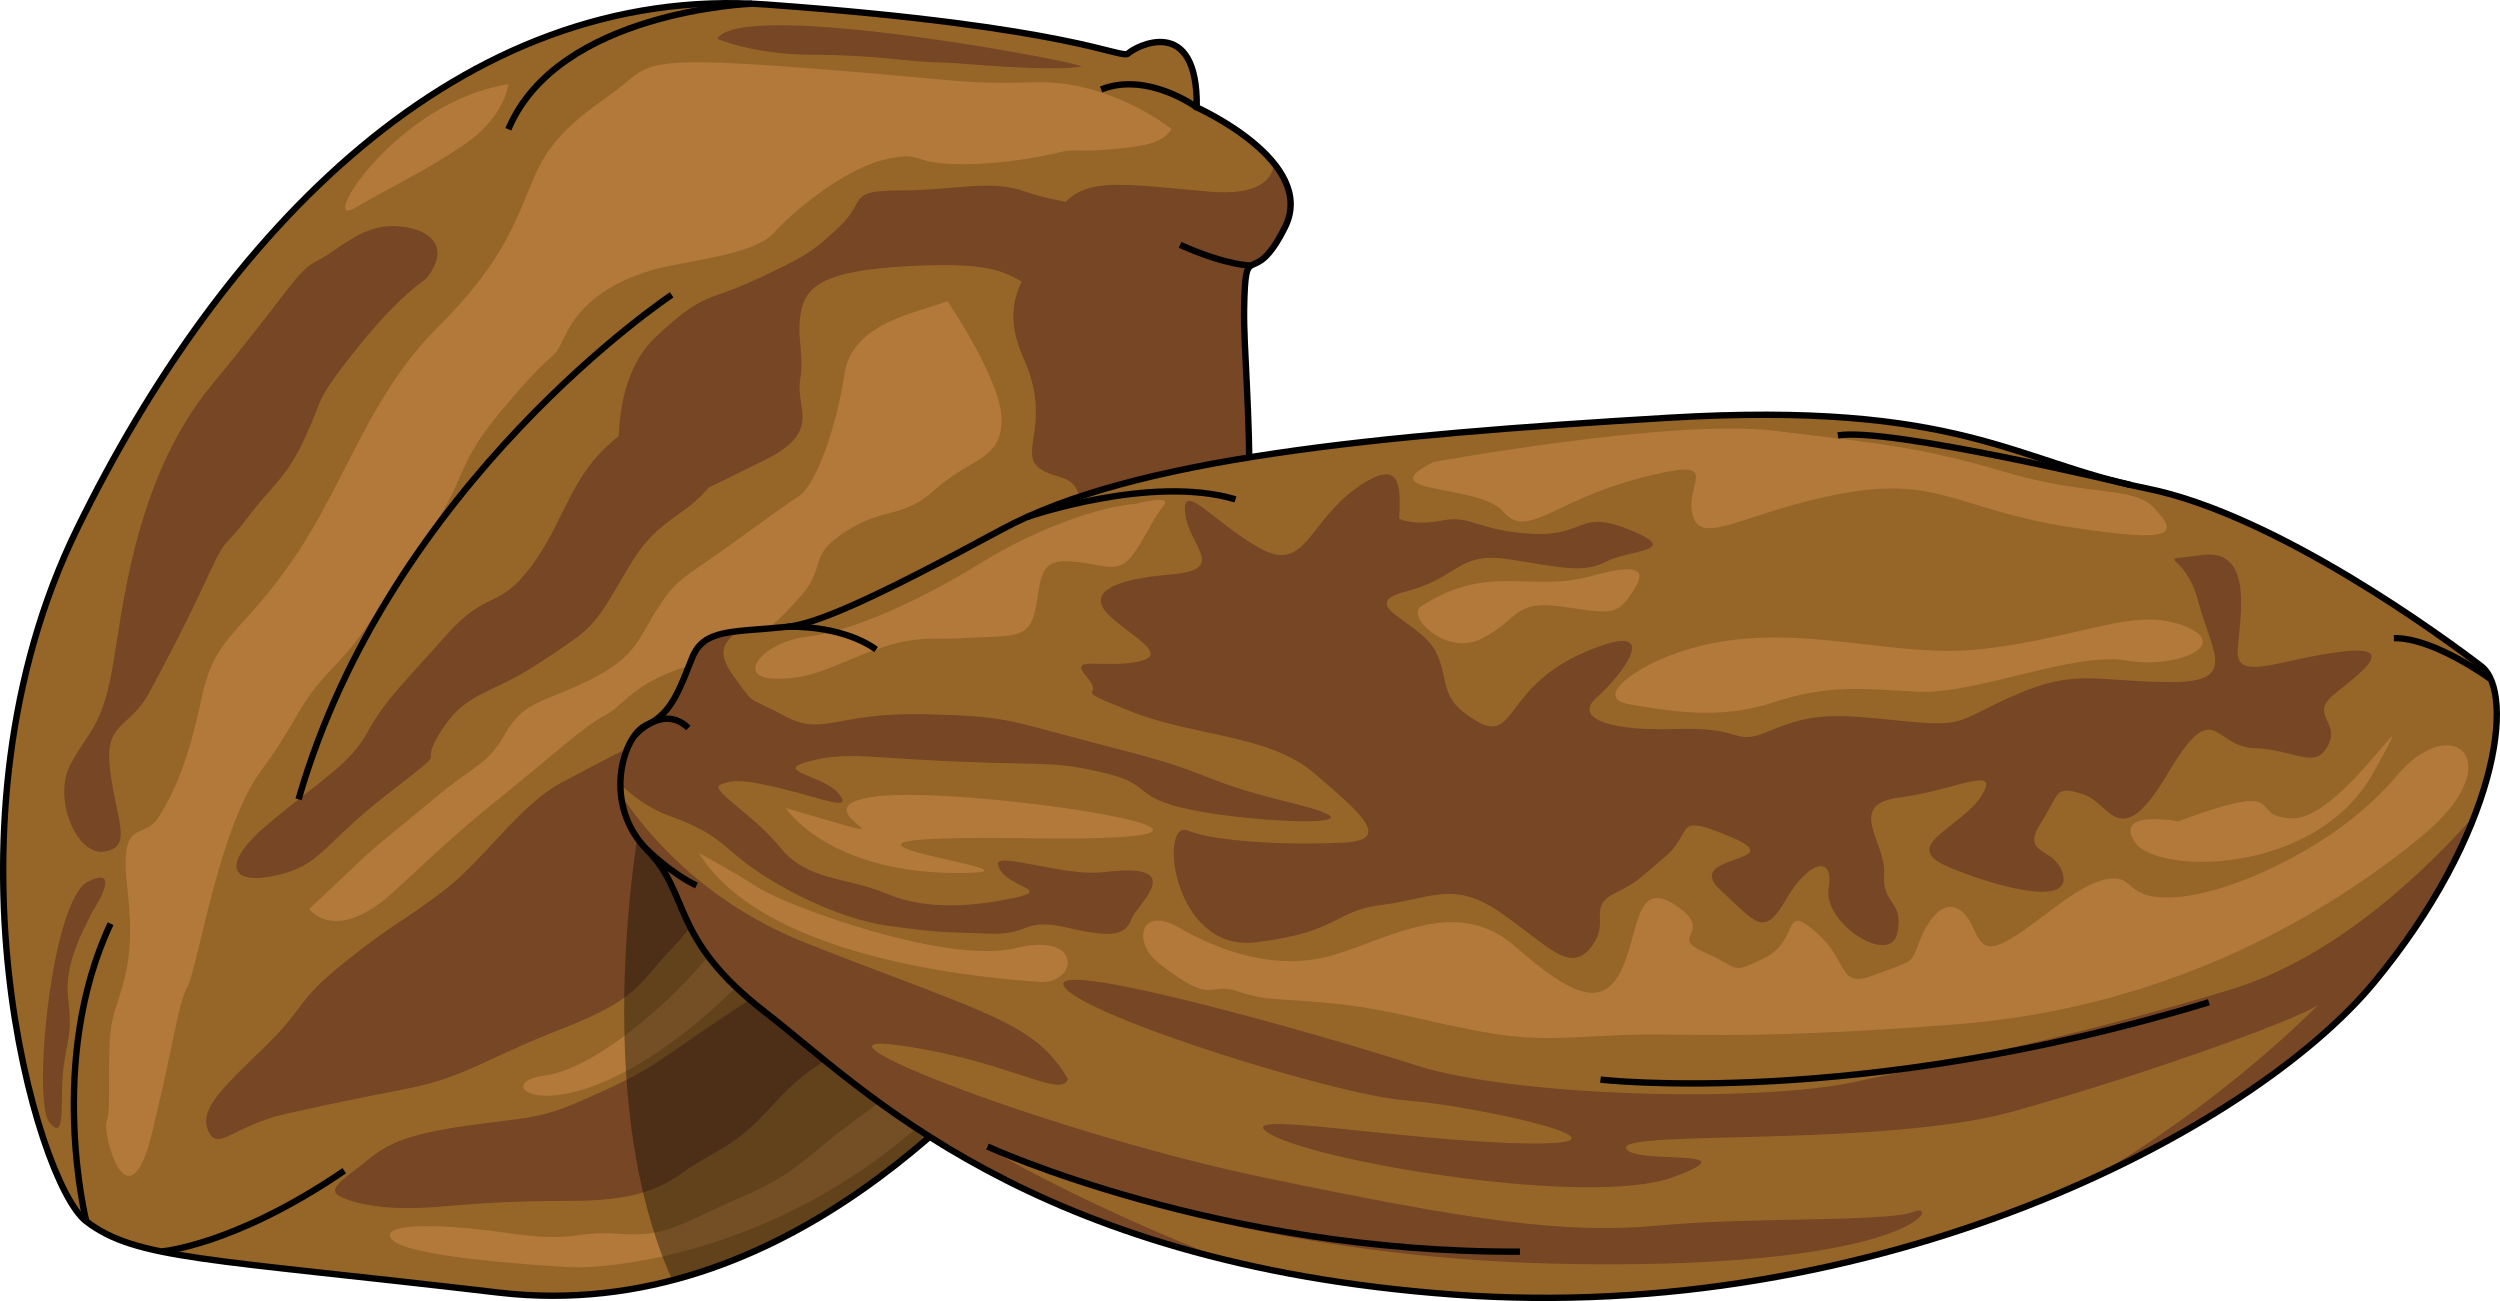 <?xml version="1.0" encoding="utf-8"?>
<!-- Generator: Adobe Illustrator 22.0.0, SVG Export Plug-In . SVG Version: 6.00 Build 0)  -->
<svg version="1.1" id="Layer_1" xmlns="http://www.w3.org/2000/svg" xmlns:xlink="http://www.w3.org/1999/xlink" x="0px" y="0px"
	 width="391.557px" height="203.775px" viewBox="0 0 391.557 203.775" enable-background="new 0 0 391.557 203.775"
	 xml:space="preserve">
<g>
	<g>
		<path fill="#966628" d="M187.439,16.823c0,0,18.975,8.461,13.816,18.774c-5.159,10.313-6.188,1.03-6.397,12.788
			c-0.209,11.758,4.323,42.906-5.79,67.244s-16.716,35.475-25.175,44.137s-40.027,48.053-85.819,42.68s-56.724-5.169-64.561-11.152
			c-7.837-5.984-24.121-62.093-1.421-108.5S71.93-2.797,120.197,0.72s55.486,8.675,56.517,7.644
			C177.746,7.333,187.648,1.972,187.439,16.823z"/>
		<path fill="#774624" d="M129.842,104.298c0,0-5.76,9.341-9.78,14.664s-6.085,5.105-8.151,13.578s-0.871,9.886-6.63,15.968
			c-5.759,6.082-5.325,7.929-17.493,12.707s-14.885,7.493-24.228,9.337s-10.538,2.062-18.795,3.907s-10.648,6.081-12.168,2.605
			c-1.52-3.477,2.717-7.061,9.128-13.36s4.455-6.734,12.17-12.925c7.714-6.191,9.561-6.625,15.755-11.403
			c6.193-4.779,11.844-13.36,18.146-16.726s15.102-7.927,17.492-8.904s7.013,1.185,13.773-4.185
			C125.822,104.188,123.433,101.907,129.842,104.298z"/>
		<path fill="#774624" d="M117.744,65.923c0,0-4.517,9.692-10.384,13.818c-5.867,4.127-6.737,5.322-10.649,12.056
			c-3.912,6.735-4.564,6.952-12.278,12.056s-11.408,4.343-15.428,10.752s2.607,1.304-8.041,9.558
			c-10.648,8.254-10.54,11.296-17.602,12.924s-9.342-1.414-0.976-8.365s12.386-9.014,15.212-14.119s5.578-7.531,12.243-15.061
			c6.665-7.531,8.207-3.771,13.575-11.136c5.368-7.364,5.804-14.208,13.736-20.29s10.43-5.104,15.319-8.362
			C117.359,56.496,123.089,57.179,117.744,65.923z"/>
		<path fill="#774624" d="M66.738,43.666c0,0-4.346,2.715-10.974,11.078s-4.89,7.06-7.933,13.686
			c-3.043,6.626-4.999,7.277-9.019,12.6s-3.151,2.498-6.411,9.559c-3.261,7.061-5.76,11.786-8.966,17.787
			c-3.206,6.001-7.191,4.467-6.178,12.349c1.014,7.883,3.566,11.876-0.861,12.649c-4.427,0.773-8.227-8.462-5.293-13.784
			s4.781-5.757,6.413-14.447s3.265-29.874,15.653-44.863s13.257-17.813,16.517-19.442c3.259-1.629,6.845-5.539,11.951-5.429
			C66.739,35.518,71.084,38.235,66.738,43.666z"/>
		<path fill="#774624" d="M14.246,143.165c-0.109,0.76-4.328,7.07-3.578,13.149s-0.228,6.405-0.772,11.293
			c-0.544,4.888,0.511,11.466-2.174,8.147s0.333-34.872,6.092-37.695C19.571,135.236,14.246,143.165,14.246,143.165z"/>
		<path fill="#774624" d="M184.746,125.688c1.376-3.091,2.806-6.411,4.322-10.059c10.112-24.338,5.581-55.486,5.79-67.244
			c0.209-11.758,1.238-2.475,6.397-12.788c1.823-3.643,0.627-7.053-1.674-9.943c-0.39,2.659-2.736,5.025-10.3,4.35
			c-15.86-1.416-21.183-2.72-24.661,5.318c-3.478,8.038-8.584,11.188-4.241,20.966c4.343,9.778-0.655,14.34,2.169,16.839
			c2.824,2.499,6.953,0.219,6.734,7.715s-3.803,3.801-5.76,11.514c-1.957,7.713-1.74,9.994-2.067,13.362
			c-0.327,3.368-4.672,2.28-3.695,7.386c0.977,5.106,0.281,12.907-7.303,15.088c-7.584,2.182-20.187,11.087-21.383,16.193
			c-1.196,5.106,2.281,3.042-12.278,12.599c-14.559,9.557-13.69,9.991-22.816,14.118c-9.126,4.126-9.452,3.692-19.338,4.993
			c-9.886,1.302-13.58,2.713-16.84,5.428c-3.26,2.715-6.954,4.67-4.564,5.865c2.39,1.195,7.278,2.283,15.209,1.633
			c7.931-0.65,11.772-0.901,20.932-0.936c9.16-0.035,13.397-1.446,17.635-4.487c4.237-3.041,7.279-3.692,11.626-8.037
			c4.346-4.344,5.216-6.082,10.757-9.558c5.541-3.475,7.062-1.628,10.973-6.19s0.87-6.627,8.041-10.101
			c7.171-3.475,5.65-4.779,11.626-7.493c5.976-2.715,3.042-0.108,10.647-4.452c7.605-4.344,10.757-9.558,10.757-9.558
			S182.772,127.396,184.746,125.688z"/>
		<path fill="#B2793B" d="M183.501,20.216c0,0-9.483-7.656-21.296-7.326c-11.814,0.33-11.481-0.335-35.108-2.17
			s-25.346-1.031-28.98,2.143s-10.793,6.665-14.121,14.153c-3.327,7.488-4.66,13.477-15.477,24.291S54.172,75.558,45.95,87.556
			s-12.216,11.664-14.381,21.813s-4.355,14.878-6.756,18.669c-2.4,3.791-6.255-0.416-4.829,11.422s-1.313,15.639-2.357,20.227
			s-0.103,14.211-0.908,15.888c-0.805,1.677,3.352,17.485,7.182,1.513s3.831-19.3,5.496-22.628
			c1.665-3.327,4.856-24.676,11.418-33.634c6.561-8.958,5.342-9.984,11.527-16.458c6.185-6.474,7.488-10.742,14.244-20.087
			s4.369-10.924,11.873-19.879c10.239-12.218,7.243-6.229,10.239-12.218s9.108-8.691,13.934-10.021
			c4.826-1.33,15.507-2.227,18.57-5.687c3.063-3.46,10.985-9.897,17.092-11.419c6.106-1.521,4.275,0.475,11.264,0.643
			c6.988,0.168,13.478-1.162,16.307-1.827c2.829-0.665,2.496,0.001,8.153-0.497C179.673,22.878,182.003,22.379,183.501,20.216z"/>
		<path fill="#B2793B" d="M148.387,47.164c-4.659,1.829-14.976,3.325-16.142,11.477s-4.496,17.304-6.992,18.967
			c-2.496,1.663-3.828,2.661-10.983,7.818c-7.156,5.157-7.925,4.862-11.035,9.501s-3.307,7.869-10.864,11.577
			s-10.219,3.208-13.215,8.366c-2.996,5.157-4.327,4.492-11.483,10.48s-8.321,6.654-12.315,10.48
			c-3.994,3.826-6.932,6.521-6.932,6.521s4.101,5.791,13.421-2.859c9.32-8.65,10.817-9.981,17.807-15.637
			c6.99-5.656,11.826-10.081,15.149-11.861c3.323-1.779,4.074-4.944,13.433-7.852c9.359-2.908,12.188-5.237,16.848-10.394
			c4.66-5.157,1.166-6.489,7.323-10.481c6.157-3.992,8.837-1.864,14.154-6.671c5.316-4.806,10.142-4.472,10.309-10.629
			S148.387,47.164,148.387,47.164z"/>
		<path fill="#B2793B" d="M153.7,99.744c-9.822-0.08-17.849-0.08-19.908,6.53c-2.059,6.61,2.014,6.151-3.185,13.95
			c-5.199,7.799-7.903,9.359-10.296,12.738c-2.393,3.379-2.434,2.943-4.994,9.982c-2.56,7.04-19.901,24.241-30.118,25.537
			s4.756,12.114,32.05-15.834s23.634-29.779,29.125-31.608C151.866,119.211,160.488,99.799,153.7,99.744z"/>
		<path fill="#B2793B" d="M154.684,153.496c-0.829,1.656-9.483,13.967-19.135,20.787s-9.822,9.079-19.721,13.355
			c-9.9,4.276-11.231,6.106-18.885,5.605s-6.157,1.496-17.804-0.17c-11.647-1.666-20.133-1.335-17.638,1.161
			s20.037,3.784,27.572,4.225c7.535,0.441,47.636-3.211,72.769-43.472C176.198,133.916,154.684,153.496,154.684,153.496z"/>
		<path fill="none" stroke="#000000" stroke-miterlimit="10" d="M187.439,16.823c0,0-7.719-5.68-14.98-2.809"/>
		<path fill="none" stroke="#000000" stroke-miterlimit="10" d="M195.957,41.583c0,0-3.642,0.099-11.129-3.23"/>
		<path fill="none" stroke="#000000" stroke-miterlimit="10" d="M117.799,0.581c0,0-30.409,1.092-38.179,19.67"/>
		<path fill="none" stroke="#000000" stroke-miterlimit="10" d="M13.514,191.293c0,0-6.31-25.088,3.805-46.619"/>
		<path fill="none" stroke="#000000" stroke-miterlimit="10" d="M25.236,196.018c0,0,11.444-0.889,28.682-12.651"/>
		<path fill="#774624" d="M97.169,74.288c0,0-2.188-14.213,5.479-21.463s8.13-5.5,15.648-9c7.519-3.5,9.019-4.337,13.269-8.419
			s1-5.581,9.5-5.581s14.099-1.835,19.745,0.25c5.646,2.085,13.294,1.5,11.649,6.5s-4.144,11-9.394,9s-4.75-4.484-18.5-3.992
			c-13.75,0.492-18,2.492-19,6.742s0.5,7-0.25,11.25s3.544,7.979-5.424,12.427S98.709,82.325,98.709,82.325L97.169,74.288z"/>
		<path fill="#774624" d="M112.315,6.075c0,0,5.736,2.5,14.993,2.5s15.257,1.103,19.007,1.176c3.75,0.074,3.863,0.255,10.556,0.664
			c6.694,0.409,10.992,0.341,12.468,0C170.815,10.075,116.315-0.425,112.315,6.075z"/>
		<path fill="#B2793B" d="M79.62,13.204c0,0-0.555,5.122-6.805,9.372s-11.25,6.5-17.25,10S62.175,15.832,79.62,13.204z"/>
		<path opacity="0.35" d="M101.322,122.554c0,0-10.238,46.417,3.984,77.958c30.955-8.082,51.93-33.93,58.588-40.747
			c3.562-3.648,6.796-7.74,10.101-13.067L101.322,122.554z"/>
		<path fill="none" stroke="#000000" stroke-miterlimit="10" d="M187.439,16.823c0,0,18.975,8.461,13.816,18.774
			c-5.159,10.313-6.188,1.03-6.397,12.788c-0.209,11.758,4.323,42.906-5.79,67.244s-16.716,35.475-25.175,44.137
			s-40.027,48.053-85.819,42.68s-56.724-5.169-64.561-11.152c-7.837-5.984-24.121-62.093-1.421-108.5S71.93-2.797,120.197,0.72
			s55.486,8.675,56.517,7.644C177.746,7.333,187.648,1.972,187.439,16.823z"/>
		<path fill="none" stroke="#000000" stroke-miterlimit="10" d="M105.201,46.177c0,0-44.138,29.298-58.44,79.015"/>
	</g>
	<g>
		<path fill="#966628" d="M123.324,98.167c-8.632,0.895-13.058,0.246-14.919,4.866c-1.861,4.62-3.185,8.781-7.078,10.486
			c-3.893,1.705-6.983,12.5-0.005,19.558c6.978,7.058,3.448,13.806,18.592,25.507c15.144,11.7,41.099,39.28,107.67,44.168
			c66.571,4.888,124.83-25.468,144.183-48.798s22.312-45.418,16.867-49.599S356.62,80.57,336.124,76.48
			c-20.496-4.09-29.026-13.775-74.872-11.045c-45.846,2.73-83.735,6.324-104.408,17.517S127.781,97.705,123.324,98.167z"/>
		<path fill="#774624" d="M119.914,158.584c12.051,9.311,30.973,28.666,71.735,38.651c-23.218-9.054-39.485-18.713-36.997-17.665
			c4.371,1.842,38.104,17.814,92.856,18.432c52.982,0.598,56.432-9.918,52.29-8.231s-25.387,0.799-40.036,2.175
			c-14.649,1.377-29.279-0.756-61.854-7.533c-32.575-6.777-74.524-23.054-57.325-20.723c17.199,2.331,25.672,8.5,26.67,5.318
			c-5.079-8.917-12.997-10.281-40.739-21.198c-14.904-5.865-24.007-15.55-29.246-23.26c0.326,2.927,1.528,5.972,4.055,8.528
			C108.3,140.135,104.77,146.884,119.914,158.584z"/>
		<path fill="#774624" d="M327.255,184.758c20.467-9.302,36.138-20.709,44.512-30.805c7.741-9.331,12.852-18.46,15.859-26.327
			c-7.291,8.29-21.523,22.285-38.254,27.357c-24.391,7.395-43.49,11.186-59.041,14.499c-15.551,3.313-53.579,2.208-68.502-2.617
			c-14.923-4.825-57.371-16.878-55.206-12.448c2.165,4.43,42.313,17.057,53.529,17.923c11.217,0.866,38.677,6.997,19.213,6.749
			c-19.464-0.249-48.128-5.721-40.191-1.347c7.937,4.374,50.022,11.384,62.928,6.613s-6.883-1.785-7.419-4.585
			c-0.536-2.8,40.375-0.068,60.618-5.689c19.253-5.347,44.206-14.217,47.804-16.688C360.586,159.844,347.372,173.05,327.255,184.758
			z"/>
		<path fill="#774624" d="M202.679,125.856c-16.239-4.012-11.197-4.375-28.164-8.693s-15.664-4.97-29.68-5.3
			c-14.016-0.33-15.82,3.543-21.839,0.32c-6.02-3.223-4.644-1.552-7.594-5.571c-2.409-3.283-3.242-5.254,0.232-7.767
			c-3.761,0.425-6.03,1.214-7.228,4.188c-1.861,4.62-3.185,8.781-7.078,10.486c-2.206,0.967-4.152,4.853-4.156,9.323
			c1.826,1.774,4.443,3.785,7.815,5.001c7.075,2.552,7.937,4.374,11.963,7.443c4.026,3.069,13.631,8.574,22.316,9.746
			c8.686,1.172,8.456,0.903,15.454,1.193s5.259-2.611,12.504-0.919c7.245,1.692,9.048,1.078,9.988-1.356s9.222-9.028-4.448-7.345
			c-5.908,0.728-16.717-3.226-16.451-1.27c0.48,3.528,8.725,3.914,2.857,5.216s-13.71,2.201-20.267-0.561
			c-6.557-2.763-12.389-1.921-16.739-7.291c-4.35-5.37-11.334-9.085-9.27-9.845c2.065-0.76,3.573-0.811,9.97,0.77
			c6.397,1.58,10.762,3.506,8.475,0.654c-2.287-2.851-10.513-3.486-4.626-5.038c5.887-1.552,9.319-0.534,23.316,0.045
			s15.052-0.092,22.932,1.77c7.88,1.862,3.968,3.817,13.842,5.833C196.676,128.903,218.918,129.868,202.679,125.856z"/>
		<path fill="#774624" d="M219.161,81.243c0.078-4.257,0.857-10.214-6.743-4.783c-7.6,5.431-7.966,13.427-15.174,9.36
			s-12.211-10.722-11.618-5.41c0.593,5.311,6.91,8.808-2.461,9.589s-12.805,3.024-9.546,6.284c3.259,3.26,10.043,6.329,4.445,7.383
			c-5.598,1.054-10.905-1.111-7.811,2.387c3.094,3.498-3.257,1.313,6.715,5.313c9.972,3.999,21.783,3.657,28.838,9.718
			c7.054,6.061,12.48,10.492,4.676,10.892c-7.804,0.401-19.807-0.024-24.427-1.886c-4.62-1.861-2.478,19.108,10.685,17.495
			c13.163-1.613,12.167-4.949,19.76-5.868s11.084-3.909,18.464,1.175c7.381,5.083,10.792,9.609,14.111,5.603
			c3.318-4.007-0.516-6.308,3.665-8.493c4.181-2.185,3.139-1.68,7.965-5.737c4.827-4.057,1.05-7.107,10.521-3.116
			c9.471,3.991-7.728,2.663-1.881,8.129c5.847,5.466,6.939,7.556,10.411,1.556c3.472-6.001,7.566-7.069,6.649-1.684
			c-0.917,5.386,9.588,12.215,10.74,7.038s-2.421-4.365-2.043-9.268c0.378-4.902-6.178-10.925,2.432-12.015
			c8.609-1.091,15.954-5.288,12.808-0.265c-3.146,5.023-13.114,7.821-5.111,11.168s18.831,5.996,17.933,1.384
			c-0.898-4.611-6.785-3.06-3.639-8.083c3.146-5.023,2.226-6.097,6.636-4.753c4.41,1.343,5.783,9.542,13.276-3.078
			s7.105-4.338,13.606-4.106c6.501,0.232,9.511,3.474,11.564-0.38c2.053-3.853-3.143-4.756,1.133-8.187
			c4.277-3.431,10.126-7.744,0.5-6.481c-9.626,1.263-16.165,4.77-15.761-0.464s2.478-15.856-5.633-14.727
			c-8.111,1.129-2.684-0.959-0.558,7.228c2.126,8.188,6.535,12.791-4.739,12.673c-11.274-0.118-14.38-2.113-23.719,1.93
			c-9.339,4.043-7.674,5.212-17.873,4.155s-13.938-1.345-20.419,1.414c-6.482,2.759-3.72-0.538-15.032-0.157
			s-15.898-1.942-12.406-4.951s11.26-12.69-1.703-7.171c-12.963,5.519-10.9,14.523-17.138,10.873
			c-6.238-3.65-4.032-6.238-6.427-10.937c-2.396-4.698-12.73-7.251-4.542-9.377c8.188-2.126,7.997-6.153,15.686-5.058
			c7.689,1.095,11.849,2.419,15.512,0.445c3.663-1.974,12.157-1.569,3.894-4.965c-8.263-3.396-6.845,0.976-15.339,0.571
			c-8.494-0.405-9.548-2.994-14.131-2.094S219.161,81.243,219.161,81.243z"/>
		<path fill="#B2793B" d="M181.446,150.796c-4.159-3.29-2.816-8.993,3.184-5.521c6.001,3.472,15.25,7.089,24.498,4.22
			c9.248-2.869,19.256-9.079,28.181-1.263c8.925,7.816,13.549,9.628,16.492,3.987c2.943-5.641,2.14-14.729,8.581-10.471
			c6.441,4.258-1.257,4.918,4.509,7.369c5.766,2.451,3.848,3.671,9.486,0.915c5.638-2.756,2.591-8.758,7.997-4.078
			s3.315,9.032,9.259,6.733c5.945-2.299,5.638-1.571,6.904-4.983c1.266-3.413,3.818-7.228,6.655-5.003
			c2.837,2.225,1.935,7.421,6.901,4.795s10.966-8.875,15.8-9.784c4.834-0.909,2.487,3.507,11.321,2.768s25.21-8.251,34.052-18.852
			c8.842-10.601,18.235-2.354,4.043,9.339c-14.192,11.692-38.931,26.833-72.985,29.47c-34.054,2.637-42.72,1.216-52.787,1.692
			c-10.067,0.477-13.614,0.955-22.51-0.735c-8.896-1.69-13.287-3.282-21.992-4.205c-8.705-0.923-10.258-0.29-15.147-1.921
			C189,153.636,190.301,157.801,181.446,150.796z"/>
		<path fill="#B2793B" d="M109.471,133.623c0,0,4.499,2.353,9.279,5.397s29.709,12.102,40.391,9.47s9.586,5.755,3.603,5.293
			C156.762,153.321,120.221,150.974,109.471,133.623z"/>
		<path fill="#B2793B" d="M123.056,126.54c0,0,6.436,10.072,26.628,10.187c20.192,0.114-37.222-6.133,11.787-5.442
			c49.009,0.691-10.053-8.358-24.234-6.551C123.056,126.54,148.441,134.101,123.056,126.54z"/>
		<path fill="#B2793B" d="M341.125,128.645c0,0-10.133-1.911-6.769,3.239c3.364,5.149,28.3,5.319,37.316-10.785
			s-4.556,7.045-12.455,7.062C351.316,128.178,359.768,121.782,341.125,128.645z"/>
		<path fill="#B2793B" d="M259.958,103.323c-4.012,1.741-10.624,6.075-4.431,7.055c6.193,0.98,13.728,2.439,22.348-0.406
			c8.62-2.845,13.95-2.058,22.693-1.633s24.305-6.273,32.348-4.9s16.864-2.459,9.071-5.443s-15.687,1.822-31.5,3.661
			S277.859,95.553,259.958,103.323z"/>
		<path fill="#B2793B" d="M222.484,95.039c-2.152,1.417,4.024,7.958,9.777,4.892c5.753-3.066,4.843-5.895,12.043-4.963
			s8.647,1.67,10.901-1.541c2.254-3.211,3.332-5.81-6.023-3.185C239.828,92.868,233.051,88.082,222.484,95.039z"/>
		<path fill="#B2793B" d="M224.484,72.376c0,0,37.516-6.883,53.535-4.894c16.019,1.989,22.011,2.326,35.863,6.404
			c13.852,4.078,20.251,2.065,23.671,5.839c3.42,3.774,3.539,5.476-13.556,2.809s-20.44-8.066-35.579-5.222
			c-15.139,2.843-21.966,8.46-23.326,3.34c-1.36-5.12,5.486-9.356-8.205-5.774c-13.691,3.582-17.672,9.669-21.467,5.238
			C231.626,75.685,214.313,77.512,224.484,72.376z"/>
		<path fill="#B2793B" d="M177.841,78.931c-5.292,0.344-15.203,3.671-24.155,9.208c-8.953,5.537-20.011,10.739-27.094,11.553
			c-7.084,0.814-11.524,6.363-5.398,6.586c6.126,0.222,9.447-2.201,16.023-4.554s8.761-1.432,14.935-1.833
			c6.174-0.401,9.001,0.34,9.985-4.296c0.985-4.636,0.362-7.944,5.233-7.693c4.87,0.251,7.602,2.217,9.837-0.745
			s3.338-5.886,4.997-7.889C183.862,77.264,177.841,78.931,177.841,78.931z"/>
		<path fill="none" stroke="#000000" stroke-miterlimit="10" d="M123.324,98.167c0,0,8.306-0.408,13.892,3.557"/>
		<path fill="none" stroke="#000000" stroke-miterlimit="10" d="M99.465,115.111c0,0,4.375-4.908,8.343-1.091"/>
		<path fill="none" stroke="#000000" stroke-miterlimit="10" d="M101.322,133.077c0,0,3.771,3.701,7.758,5.614"/>
		<path fill="none" stroke="#000000" stroke-miterlimit="10" d="M390.116,106.389c0,0-8.906-6.544-15.183-6.44"/>
		<path fill="none" stroke="#000000" stroke-miterlimit="10" d="M250.677,169.091c0,0,40.074,4.686,95.281-12.115"/>
		<path fill="none" stroke="#000000" stroke-miterlimit="10" d="M123.324,98.167c-8.632,0.895-13.058,0.246-14.919,4.866
			c-1.861,4.62-3.185,8.781-7.078,10.486c-3.893,1.705-6.983,12.5-0.005,19.558c6.978,7.058,3.448,13.806,18.592,25.507
			c15.144,11.7,41.099,39.28,107.67,44.168c66.571,4.888,124.83-25.468,144.183-48.798s22.312-45.418,16.867-49.599
			S356.62,80.57,336.124,76.48c-20.496-4.09-29.026-13.775-74.872-11.045c-45.846,2.73-83.735,6.324-104.408,17.517
			S127.781,97.705,123.324,98.167z"/>
		<path fill="none" stroke="#000000" stroke-miterlimit="10" d="M154.652,179.57c0,0,36.221,16.698,83.405,16.468"/>
		<path fill="none" stroke="#000000" stroke-miterlimit="10" d="M333.642,75.941c0,0-37.847-9.093-45.791-7.742"/>
		<path fill="none" stroke="#000000" stroke-miterlimit="10" d="M160.81,80.992c0,0,19.467-6.749,32.691-2.779"/>
	</g>
</g>
</svg>
